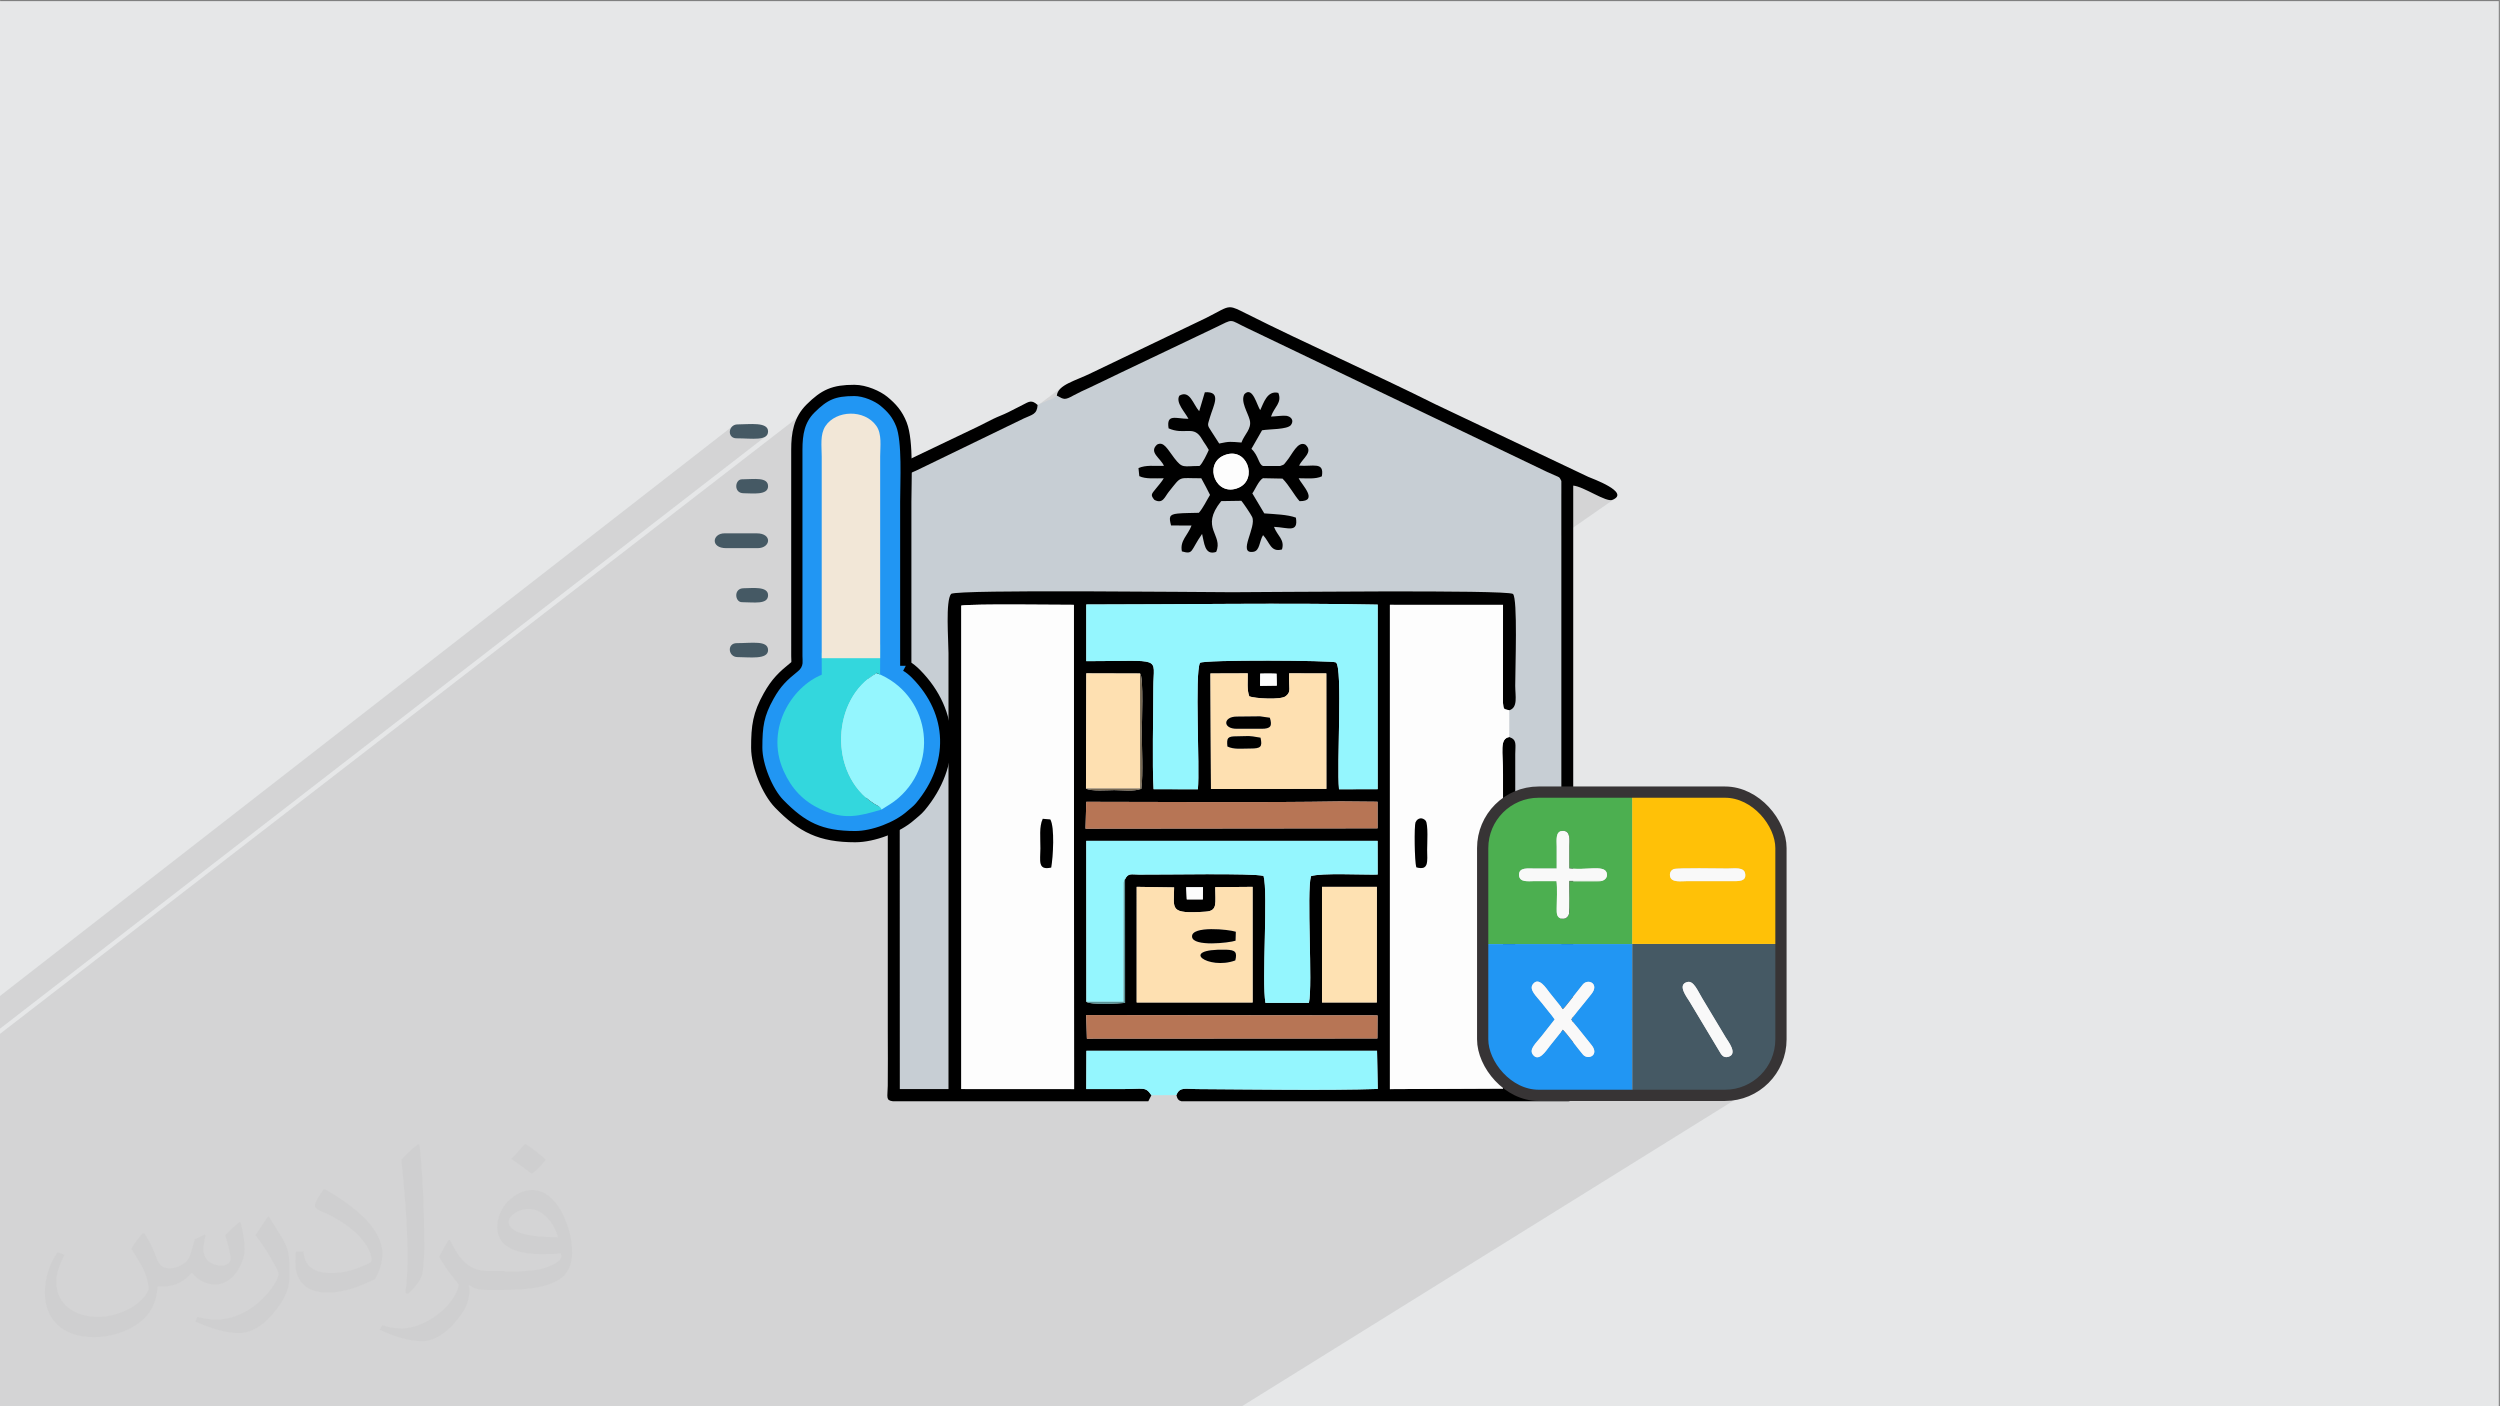 <?xml version="1.0" encoding="UTF-8"?>
<!DOCTYPE svg PUBLIC "-//W3C//DTD SVG 1.1//EN" "http://www.w3.org/Graphics/SVG/1.1/DTD/svg11.dtd">
<!-- Creator: CorelDRAW 2020 (64-Bit) -->
<svg xmlns="http://www.w3.org/2000/svg" xml:space="preserve" width="3.703in" height="2.083in" version="1.1" style="shape-rendering:geometricPrecision; text-rendering:geometricPrecision; image-rendering:optimizeQuality; fill-rule:evenodd; clip-rule:evenodd"
viewBox="0 0 3703.33 2083.33"
 xmlns:xlink="http://www.w3.org/1999/xlink"
 xmlns:xodm="http://www.corel.com/coreldraw/odm/2003">
 <rect x="0" y="0" width="3703.33" height="2083.33" fill="#808080" stroke="none"/>
 <defs>
  <style type="text/css">
   <![CDATA[
    .str0 {stroke:#373435;stroke-width:16.67;stroke-miterlimit:2.613}
    .str1 {stroke:black;stroke-width:16.67;stroke-miterlimit:2.613}
    .fil18 {fill:none}
    .fil4 {fill:black}
    .fil15 {fill:#2196F3}
    .fil19 {fill:#33D7DD}
    .fil20 {fill:#33D7DD}
    .fil13 {fill:#455964}
    .fil14 {fill:#4CAF50}
    .fil11 {fill:#599498}
    .fil10 {fill:#776953}
    .fil17 {fill:#86C888}
    .fil6 {fill:#94F6FE}
    .fil8 {fill:#B77555}
    .fil3 {fill:#C7CED4}
    .fil0 {fill:#E6E7E8}
    .fil21 {fill:#F2E7D7}
    .fil16 {fill:#F9F9F9}
    .fil5 {fill:#FDFDFD}
    .fil7 {fill:#FEE0B1}
    .fil9 {fill:#FEE1B2}
    .fil12 {fill:#FFC107}
    .fil2 {fill:#373435;fill-opacity:0.031}
    .fil1 {fill:#373435;fill-opacity:0.102}
   ]]>
  </style>
 </defs>
 <g id="Layer_x0020_1">
  <polygon class="fil0" points="-1.67,1.67 3701.66,1.67 3701.66,2084.86 -1.67,2084.86 "/>
  <path class="fil1" d="M-1.67 1525.06l0 -27.64 0 -20.75 1086.04 -844.72 -2.29 3.31 -1.01 3.79 0.34 3.8 1.76 3.31 3.25 2.34 4.81 0.89 4.23 0.05 4.23 0.12 4.19 0.15 4.11 0.15 3.99 0.12 3.85 0.05 3.65 -0.05 3.43 -0.19 3.17 -0.37 2.86 -0.57 2.52 -0.82 2.15 -1.09 -1135.29 878.13zm1182.05 -863.74l49.33 -37.96 4.25 -3.13 4.65 -2.59 4.97 -2.04 5.22 -1.49 5.39 -0.94 5.48 -0.37 5.51 0.2 5.46 0.77 5.33 1.36 5.13 1.95 4.85 2.54 4.5 3.15 4.08 3.76 3.58 4.37 1.48 2.35 1.23 2.48 1 2.61 0.8 2.7 0.61 2.8 0.45 2.87 0.3 2.93 0.18 2.98 0.08 3.01 0 3.02 -0.06 3.03 -0.09 3.02 -0.11 2.99 -0.1 2.95 -0.08 2.9 -0.03 2.83 0 46.2 0.71 -0.29 2.94 -1.07 2.76 -0.86 2.55 -0.61 2.3 -0.33 0 4.08 20.59 -15.57 2.69 -1.98 3.26 -1.83 3.67 -1.74 3.92 -1.7 4.01 -1.71 3.94 -1.78 142.29 -68.96 37.57 -28.28 -0.13 0.94 36.44 -27.43 -2.51 2.19 -2.08 2.34 -1.61 2.51 -1.1 2.71 -0.55 2.93 3.69 1.97 2.96 1.48 2.52 0.94 2.35 0.37 2.46 -0.26 2.85 -0.91 3.53 -1.63 4.48 -2.37 2.85 -1.52 2.86 -1.47 2.88 -1.43 2.89 -1.39 2.91 -1.37 2.92 -1.35 2.93 -1.34 2.94 -1.35 2.93 -1.35 2.91 -1.36 2.9 -1.37 2.89 -1.38 2.89 -1.39 2.89 -1.4 2.89 -1.41 2.88 -1.41 2.89 -1.41 2.89 -1.41 2.9 -1.42 2.91 -1.41 2.92 -1.41 2.93 -1.41 2.95 -1.41 2.97 -1.4 140.13 -66.8 5.01 -2.42 4.2 -2.07 3.51 -1.72 2.93 -1.37 2.48 -1.04 2.13 -0.7 1.91 -0.37 1.8 -0.04 1.81 0.29 1.93 0.61 2.18 0.93 2.54 1.24 3.01 1.55 3.6 1.85 4.31 2.16 5.13 2.46 442.57 212.18 1.4 0.63 1.37 0.6 1.35 0.59 1.35 0.59 1.37 0.59 1.39 0.62 1.44 0.65 1.5 0.69 2.53 1.14 1.9 0.81 1.41 0.63 1.06 0.61 0.85 0.76 0.78 1.06 0.85 1.52 1.07 2.15 0 19.25 17.66 -12.36 3.11 0.49 3.46 0.95 3.75 1.32 3.98 1.63 4.14 1.86 4.25 2.02 4.3 2.11 4.29 2.12 4.22 2.06 4.09 1.93 3.9 1.72 3.65 1.44 3.33 1.09 2.96 0.66 2.54 0.16 2.05 -0.41 4.21 -2.2 -79.88 55.54 0 379.59 242.46 0 8.45 0.43 8.21 1.26 7.93 2.05 7.61 2.8 7.24 3.5 6.84 4.17 6.39 4.78 5.9 5.36 5.36 5.9 4.78 6.39 4.17 6.84 3.5 7.24 2.8 7.61 2.05 7.93 1.26 8.21 0.43 8.45 0 142.04 3.07 0 -3.07 1.95 0 139.37 -0.43 8.45 -1.26 8.21 -2.05 7.93 -2.8 7.61 -3.5 7.24 -4.17 6.84 -4.78 6.39 -5.36 5.9 -5.9 5.36 -6.39 4.78 -11.35 7.06 1.5 -0.62 4.63 -2.26 4.46 -2.53 -763.64 474.74 -1.78 0 -3.1 0 -17.07 0 -27.47 0 -1.65 0 -1.65 0 -1.66 0 -1.65 0 -1.65 0 -1.65 0 -1.65 0 -1.65 0 -1.65 0 -1.65 0 -1.65 0 -1.65 0 -1.65 0 -1.65 0 -1.65 0 -1.65 0 -1.65 0 -1.65 0 -1.65 0 -1.65 0 -1.65 0 -1.65 0 -1.65 0 -1.65 0 -1.65 0 -1.65 0 -1.65 0 -1.65 0 -1.65 0 -1.65 0 -1.65 0 -1.65 0 -1.65 0 -0.94 0 -0.71 0 -1.65 0 -1.65 0 -1.65 0 -1.65 0 -1.65 0 -1.65 0 -1.65 0 -1.65 0 -1.65 0 -1.66 0 -1.65 0 -1.65 0 -1.65 0 -1.65 0 -1.65 0 -1.65 0 -1.65 0 -1.65 0 -1.65 0 -1.65 0 -1.65 0 -1.65 0 -1.65 0 -1.65 0 -1.65 0 -1.65 0 -1.65 0 -1.65 0 -0.47 0 -1.19 0 -1.65 0 -1.65 0 -1.65 0 -1.65 0 -1.65 0 -1.65 0 -1.65 0 -1.65 0 -1.65 0 -1.65 0 -1.65 0 -1.65 0 -1.65 0 -1.65 0 -1.65 0 -1.65 0 -1.65 0 -1.65 0 -1.65 0 -1.65 0 -1.65 0 -1.65 0 -1.65 0 -1.65 0 -1.65 0 -1.65 0 -1.65 0 -1.65 0 -1.65 0 -1.65 0 -1.65 0 -1.65 0 -1.65 0 -1.65 0 -1.65 0 -1.66 0 -1.65 0 -1.65 0 -1.65 0 -1.65 0 -1.65 0 -1.65 0 -1.65 0 -1.65 0 -1.18 0 -0.47 0 -1.65 0 -0.62 0 -1.04 0 -1.65 0 -1.65 0 -1.65 0 -1.65 0 -1.65 0 -1.65 0 -1.65 0 -1.65 0 -1.65 0 -1.65 0 -1.65 0 -1.65 0 -1.65 0 -1.65 0 -1.65 0 -1.65 0 -1.65 0 -1.65 0 -6.3 0 -3 0 -6.44 0 -6.41 0 -14.21 0 -15.69 0 -10.36 0 -2.46 0 -1.22 0 -4.74 0 -18.22 0 -18.43 0 -8.83 0 -0.9 0 -1.49 0 -3.11 0 -12.11 0 -10.43 0 -5.09 0 -12.99 0 -4.9 0 -3.94 0 -6.83 0 -7.63 0 -7.9 0 -0.97 0 -8.59 0 -1.05 0 -2.31 0 -10.25 0 -2.84 0 -1.63 0 -0.58 0 -10.39 0 -2.84 0 -11.16 0 -4.46 0 -12.88 0 -5.33 0 -2.52 0 -1.09 0 -1.42 0 -0.03 0 -2.48 0 -2.13 0 -0.38 0 -2.51 0 -2.51 0 -2.52 0 -2.5 0 -2.51 0 -2.5 0 -2.51 0 -2.51 0 -2.5 0 -2.51 0 -2.5 0 -2.5 0 -2.5 0 -0.91 0 -1.59 0 -2.5 0 -2.5 0 -2.49 0 -0.91 0 -0.17 0 -1.41 0 -2.49 0 -2.5 0 -2.5 0 -2.49 0 -2.49 0 -2.49 0 -2.49 0 -2.48 0 -2.49 0 -0.02 0 -2.46 0 -2.48 0 -2.49 0 -2.48 0 -2.48 0 -2.48 0 -2.48 0 -2.48 0 -0.21 0 -2.27 0 -2.48 0 -0.61 0 -0.38 0 -1.49 0 -2.47 0 -2.48 0 -2.48 0 -2.46 0 -2.47 0 -2.47 0 -2.47 0 -2.46 0 -0.35 0 -1.33 0 -0.78 0 -2.46 0 -2.47 0 -2.46 0 -2.47 0 -0.31 0 -2.16 0 -2.46 0 -2.46 0 -2.46 0 -2.46 0 -2.45 0 -0.34 0 -2.12 0 -2.45 0 -2.46 0 -2.46 0 -2.45 0 -2.44 0 -1.81 0 -0.64 0 -1.04 0 -1.41 0 -2.44 0 -2.45 0 -2.44 0 -1.56 0 -0.89 0 -2.44 0 -2.45 0 -2.44 0 -2.44 0 -2.44 0 -2.44 0 -0.05 0 -2.39 0 -2.43 0 -2.44 0 -2.43 0 -2.44 0 -2.43 0 -2 0 -0.44 0 -2.43 0 -0.74 0 -1.69 0 -2.43 0 -2.43 0 -2.43 0 -2.42 0 -2.43 0 -2.42 0 -2.43 0 -2.43 0 -2.42 0 -1.61 0 -0.81 0 -0.65 0 -0.84 0 -0.93 0 -2.43 0 -1.64 0 -0.77 0 -2.42 0 -2.42 0 -1.82 0 -0.6 0 -0.69 0 -1.72 0 -2.41 0 -2.41 0 -0 0 -0.66 0 -1.76 0 -2.41 0 -0.56 0 -1.85 0 -2.16 0 -0.26 0 -2.4 0 -2.41 0 -2.41 0 -0.45 0 -1.95 0 -0.22 0 -2.18 0 -2.41 0 -2.21 0 -0.19 0 -2.41 0 -2.24 0 -0.17 0 -2.4 0 -1 0 -1.27 0 -0.13 0 -2.39 0 -2.3 0 -0.1 0 -2.39 0 -2.33 0 -0.06 0 -2.39 0 -2.37 0 -0.02 0 -4.81 0 -4.83 0 -4.83 0 -4.5 0 -0.33 0 -4.83 0 -4.83 0 -3.04 0 -1.79 0 -3.63 0 -1.08 0 -0.11 0 -4.83 0 -4.83 0 -4.83 0 -4.83 0 -4.83 0 -4.83 0 -4.83 0 -4.83 0 -2.46 0 -2.36 0 -4.83 0 -1.56 0 -1.57 0 -1.69 0 -4.79 0 -0.04 0 -2.71 0 -0.17 0 -1.95 0 -2.61 0 -1.49 0 -0.73 0 -3.98 0 -0.84 0 -4.83 0 -4.83 0 -4.82 0 -2.14 0 -2.69 0 -4.83 0 -4.83 0 -4.83 0 -2.76 0 -2.06 0 -4.83 0 -4.82 0 -0.61 0 -4.22 0 -3.62 0 -1.21 0 -2.04 0 -2.78 0 -4.42 0 -0.41 0 -2.24 0 -1.25 0 -1.34 0 -0.33 0 -3.54 0 -0.96 0 -3.92 0 -0.91 0 -2.03 0 -2.8 0 -4.83 0 -2.15 0 -2.68 0 -0.52 0 -4.31 0 -0.11 0 -1.97 0 -2.28 0 -0.47 0 -2.76 0 -2.07 0 -2.19 0 -1.79 0 -0.84 0 -4.83 0 -4.83 0 -4.83 0 -0.07 0 -4.76 0 -4.83 0 -3.55 0 -1.28 0 -4.2 0 -0.63 0 -4.82 0 -2.67 0 -2.17 0 -1.77 0 -0.31 0 -2.74 0 -0.05 0 -0.99 0 -2.77 0 -1.02 0 -1.03 0 -0.36 0 -3.44 0 -1.34 0 -10.7 0 -1.73 0 -15.99 0 -1.18 0 -6.26 0 -0.37 0 -11.8 0 -2.15 0 -2.19 0 -10.99 0 -11.77 0 -4.48 0 -7.32 0 -4.08 0 -51.74 0 -20.99 0 -4.7 0 -4.59 0 -0.23 0 -0.13 0 -3.45 0 -19.87 0 -1.65 0 -7.64 0 -26.92 0 -15.83 0 -1.11 0 -1.38 0 -0.89 0 -5.46 0 -7.53 0 -8.28 0 -7.18 0 -9.96 0 -1.63 0 -3.65 0 -3.35 0 -0.65 0 -0.29 0 -6.08 0 -0.65 0 -3.45 0 -3.13 0 -12.57 0 -1.85 0 -0.26 0 -8.25 0 -5.32 0 -1.25 0 -1.64 0 -2.37 0 -1.58 0 -2.85 0 -6.33 0 -3.02 0 -3.61 0 -6.54 0 -1.22 0 -2.63 0 -3.48 0 -7.59 0 -0.64 0 -2.78 0 -11.02 0 -0.31 0 -2.07 0 -32.44 0 -16.05 0 -33.22 0 -58.71 0 -28.35 0 -11.07 0 -1.59 0 -23.87 0 -5.6 0 -1.61 0 -1.41 0 -1.65 0 -4.81 0 -8.7 0 -0.62 0 -1.08 0 -0.46 0 -0.71 0 -6.71 0 -6.19 0 -6.26 0 -0.39 0 -0.12 0 -8.73 0 -1.05 0 -6.82 0 -9.32 0 -8.83 0 -8.32 0 -11.52 0 -0.01 0 -0.02 0 0 -1.25 0 -2.4 0 -5.31 0 -0.68 0 -7 0 -1.52 0 -0.17 0 -0.05 0 -0.06 0 -2.39 0 -1.15 0 -2.16 0 -2.89 0 -0.83 0 -0.24 0 -3.95 0 -1.61 0 -0.19 0 -9.47 0 -2.8 0 -6.28 0 -0.02 0 -3.5 0 -4.04 0 -0.14 0 -6.25 0 -9.19 0 -0.41 0 -4.16 0 -3.5 0 -0.07 0 -0.35 0 -0.37 0 -4.04 0 -0.06 0 -0.7 0 -2.63 0 -1.09 0 -1.27 0 -8.98 0 -1.41 0 -0.14 0 -0.11 0 -2.62 0 -3.28 0 -1.72 0 -5.99 0 -2.22 0 -4.84 0 -0.11 0 -0.75 0 -0.13 0 -0.23 0 -2.84 0 -1.76 0 -0.33 0 -0.47 0 -0.33 0 -4.1 0 -2.03 0 -3.98 0 -1.19 0 -1.78 0 -2.21 0 -0.22 0 -1.9 0 -10.5 0 -2.93 0 -0.38 0 -0.19 0 -0.04 0 -1.2 0 -5.14 0 -0 0 -0.97 0 -1.49 0 -1.86 0 -0.18 0 -4.24 0 -1.8 0 -0.71 0 -0.64 0 -4.37 0 -15.44 0 -5.63 0 -1.21 0 -3.99 0 -8.27 0 -1.55 0 -2.5 0 -7.79 0 -21.92 0 -11.15 0 -21.76 0 -3.56 0 -7.39 0 -5.41 0 -9.44 0 -5.6 0 -0.64 0 -0.32 0 -2.65 0 -3.3 0 -0.74 0 -12.49 0 -21.54 0 -0.15 0 -2.73 0 -2.05 0 -3.65 0 -11.41 0 -2.55 0 -20.69 0 -1.34 0 -7.64 0 -1.95 0 -0.61 0 -2.17 0 -32.26 0 -6.02 0 -4.17 0 -15.92 0 -10.11 0 -13.14 0 -6.75 0 -3.64 0 -4.34 0 -14.31 0 -22.35 0 -1.44 1216.87 -940.4 -3.51 2.75 -3.57 3.05 -3.67 3.36 -3.8 3.68 -3.04 3.21 -2.72 3.3 -2.44 3.39 -2.16 3.47 -1.9 3.56 -1.65 3.64 -1.43 3.72 -1.21 3.79 -1.01 3.87 -0.83 3.94 -0.65 4.02 -0.5 4.09 -0.36 4.16 -0.24 4.22 -0.12 3.8z"/>
  <path class="fil2" d="M214.35 1827.91c7,11 12,21 16,32 3,7 5,19 21,19 5,0 11,-1 17,-5 7,-3 12,-9 14,-17l6 -21 15 -7 1 1c-2,8 -3,16 -3,21 0,18 15,24 27,24 7,0 13,-4 13,-10 0,-8 -4,-23 -8,-35 7,-7 14,-14 22,-20l1 1c4,15 6,30 6,40 0,10 -4,20 -8,27 -7,14 -20,25 -36,25 -12,0 -25,-6 -34,-17l-1 0c-9,11 -22,20 -43,20l-7 0c-1,14 -4,24 -9,33 -13,25 -50,42 -85.01,42 -49,0 -73.01,-28 -73.01,-66 0,-23 8,-45 19,-60l10 4c-7,14 -12,27 -12,40 0,35 29,52 62,52 31,0 68.01,-19 75.01,-42 -3,-25 -12,-36 -26,-59 4,-7 10,-15 17,-23l1 0 0 0 0 0 0 0 2 1 0 0 0.02 -0.01 -0.01 0.01 0 0 0 0 0 0 0 0 0 0 0 0 0 0 0 0zm564.05 -133.01c10,6 20,14 30,23 -6,8 -12,15 -21,21 -10,-8 -20,-15 -30,-22 7,-8 14,-15 20,-22l0 0 0 0 0 0 1 0 0 0 0 0zm5 96.01c-17,0 -30,11 -30,19 0,17 33,23 73.01,23 -5,-20 -22,-42 -43,-42l-0.01 0zm-37 93.01c22,0 41,-1 55,-4 16,-4 30,-12 30,-18 0,-2 0,-3 -1,-5 -9,1 -19,1 -29,1 -29,0 -52,-7 -61,-23 -2,-5 -4,-10 -4,-16 0,-16 7,-32 19,-42 10,-9 21,-14 33,-14 20,0 37,16 48,42 6,14 11,30 11,51 0,14 -4,25 -12,34 -16,15 -45,21 -90.01,21l-20 0 0 0 -5 0c-11,0 -19,-2 -25,-7l-1 0c0,3 1,5 1,7 0,10 -3,23 -10,33 -20,30 -42,43 -60,43 -19,0 -42,-7 -63,-17l4 -7c7,3 16,5 29,5 34,0 78.01,-33 84.01,-64 -1,-3 -4,-6 -7,-10 -10,-12 -16,-22 -22,-32 5,-10 10,-18 14,-25l2 0c14,29 28,46 57,46l5 0 0 0 21 0 0 0 0 0 0 0 -3 1 0 0 0 0zm-146.01 31c2,-14 3,-29 3,-43l0 -21c0,-39 -5,-96.01 -9,-133.01 7,-8 17,-17 25,-23l2 1c5,47 7,101.01 7,151.01 0,13 -1,26 -2,35 -1,12 -8,21 -22,35l-3 -1 0 0 0 0 0 0 -1 -1 0 0 0 0zm-151.02 -62.01c1,18 10,33 41,33 20,0 36,-5 55,-14 3,-1 5,-3 5,-5 0,-12 -9,-27 -24,-41 -14,-13 -34,-25 -52,-32 -6,-3 -8,-5 -8,-8 0,-5 7,-16 13,-24l2 0c20,11 43,27 60,44 15,16 25,33 25,51 0,13 -4,26 -11,38 -22,11 -46,20 -70.01,20 -29,0 -48,-14 -48,-45 0,-3 0,-9 1,-16l10 0 0 0 0 0 0 0 1 -1 0 0 0 0 0.01 0zm-52 -52l18 29c7,11 13,22 13,41l0 24c0,19 -12,39 -32,60 -15,14 -29,20 -42,20 -19,0 -40,-6 -65,-17l3 -7c8,2 17,4 28,4 36,0 72.01,-26 89.01,-58 2,-4 3,-7 3,-9 0,-4 -2,-8 -4,-11 -9,-17 -19,-33 -30,-47 6,-9 12,-18 18,-27l1 0 0 -2 0 0 0 0 -0.01 0z"/>
  <g id="_2226535069952">
   <g>
    <path class="fil3" d="M1882.79 617.11c5.85,-0.11 18.16,-1.87 22.73,-1.13 7.3,1.18 11.61,6.98 6.84,13.56 -5.08,7 -32.85,5.99 -42.88,7.91l-15.74 27.54c10.71,9.89 10.62,23.45 17.27,25.32l25.27 0c7.46,-2.74 4.37,-1.02 9.65,-7.26 8.15,-9.64 16.37,-30.37 27.8,-24.37 12.31,10.89 -4.15,20.14 -9.39,31.09 20.26,1.85 37.79,-6.61 33.73,15.9 -9.38,4.38 -22.09,2.84 -34.38,2.84 4.47,9.49 30.24,34.19 1.39,33.94 -7.79,-8.59 -15.31,-23.45 -25.3,-33.43l-28.77 -0.58c-6.11,2.61 -12.52,18.19 -15.9,22.45l17.68 29.64c15.17,1.2 34.47,1.66 46.85,6.3 3.92,23.33 -11.81,14.53 -32.44,13.66 5.03,13.61 16.28,18.69 11.81,33.51 -16.76,4.45 -17.67,-10.01 -28.01,-21.28 -5.69,9.11 -4.6,23.21 -14.39,24.74 -24.32,3.79 5.33,-36.8 -1.86,-51.74 -2.02,-4.19 -12.22,-19.38 -15.91,-23.83l-29.87 0.47c-32.19,40.13 3.72,49.7 -7.43,75.24 -17.44,5.96 -17.68,-14.31 -20.89,-26.62 -17.59,25.2 -12.56,30.83 -29.9,25.87 -3.36,-15.8 8.95,-23.98 14.24,-38.26l-30.31 -0.16c-3.13,-12.35 -3.06,-16.3 9.82,-17.64 9.23,-0.96 21.69,-0.69 31.37,-1.13 6.49,-7.4 11.28,-17.95 16.54,-26.47 -0.96,-2.53 -10.52,-20.34 -12.94,-24.67 -35.14,0.22 -28.1,-4.97 -48.33,20.33 -5.91,7.4 -8.67,18.32 -21.17,11.65 -6.43,-7.68 -3.85,-8.87 2.22,-16.6 3.5,-4.46 8.78,-10.17 11.66,-15.35 -12.13,-0.04 -27.15,1.42 -36.19,-3.17l-1.25 -11.94c11.06,-4.89 23.26,-2.93 37.72,-3.28 -4.81,-11.56 -22.96,-19.97 -10.18,-31.55 10.05,-5.29 15.48,6.98 25.54,19.99 12.44,16.09 12.98,11.72 37.32,11.72 4.28,-3.19 11.87,-19.3 13.77,-23.75 -2.83,-5.28 -4.32,-7.02 -7.99,-12.62 -1.58,-2.41 -2.13,-3.85 -4.43,-7.06 -11.56,-16.07 -24.49,-2.3 -47.13,-12.3 -3.48,-22.2 10.65,-14.23 29.43,-14.13 -4.94,-9.74 -19.48,-24.14 -13.46,-34.3 15.58,-9.05 20.34,12.91 29.37,22.99l8.37 -28.03c25.67,-1.7 12.61,19.76 7.67,36.78 -3.76,12.93 -4.55,10.97 2.26,21.56 4.02,6.26 7.93,12.24 11.33,17.59 15.57,-3.37 16.81,-2.67 32.97,-1.46 4.29,-12.12 15.65,-20.3 12.3,-33.35 -2.9,-11.33 -14.13,-27.58 -7.84,-38.47 12.39,-12.36 18.68,18 23.44,23.69 4.9,-10.28 10.26,-29.46 26.73,-25.44 6,14.62 -6.1,20.8 -10.83,35.09zm-317.33 -30.97c-2.39,2.09 -0.55,1.17 -5.37,3.83 -3.81,2.1 -4.34,1.94 -8.04,3.42 -5.17,2.06 -9.58,4.19 -15.06,6.54 -0.87,14.23 -8.22,14.27 -20.44,19.98l-159.42 77.26c-10.29,4.88 -22.98,8.48 -24.56,15.34l0.27 900.91 72.1 0 0 -645.89c0,-19.04 -4.67,-77.69 3.91,-87.78 11.72,-6.83 369.26,-2.42 416.21,-2.42 46.09,0 405.52,-4 416.09,2.52 7.26,6.28 3.36,110.8 3.38,135.93 0.02,15.2 4.4,32.48 -8.85,36.46l0 39.65c11.7,3.95 9.01,11.2 8.89,24.91l-0.02 496.63 68.28 0 0 -900.91c-3.25,-6.69 -2.72,-5.05 -10.44,-8.67 -4.08,-1.92 -7.39,-3.23 -11.17,-4.95l-442.57 -212.18c-29.78,-13.9 -19.42,-15.19 -48.48,-1.35l-140.13 66.8c-15.89,7.44 -30.91,15.2 -46.54,22.35 -7.87,3.6 -15.62,7.08 -23.2,11.22 -13.47,7.36 -13.79,6.27 -24.85,0.41z"/>
    <path class="fil4" d="M1423.97 897.1c19.89,-2.7 137.44,-1.11 166.76,-1.07l0.34 717.39 -167.11 -0.09 0 -716.24zm396.98 -441.9l1.84 0c5.37,0.31 11.32,3.33 22.96,9.19 90.1,45.32 190.38,89.44 281.05,134.78l225.91 107.22c4.52,2.11 63.49,22.98 35.81,34.17 -9.52,3.85 -42.43,-19.85 -58.02,-21.15 0,251.95 0,503.9 0,755.85l0.26 142.7c-0.07,10.37 1.22,12.38 -7.24,13.52l-544.41 0 -28.97 0c-4.18,-0.98 -6.33,-3.46 -7.5,-9.19 4.74,-12.52 13.77,-8.98 29.57,-8.89 80.47,0.48 195.04,2.24 268.73,-0.19l-1.08 -56.48 -430.55 -0.01 -0.22 56.69c17.61,0 35.23,0 52.85,0 33,0 34.65,-4.11 43.65,9.13l-4.59 8.93 -5.1 0 -5.1 0 -5.09 0 -5.1 0 -5.1 0 -5.09 0 -5.1 0 -5.1 0 -5.1 0 -5.09 0 -5.1 0 -5.1 0 -5.1 0 -5.1 0 -5.09 0 -5.1 0 -5.09 0 -5.1 0 -5.1 0 -5.1 0 -5.1 0 -5.09 0 -5.1 0 -5.1 0 -5.1 0 -5.09 0 -5.1 0 -5.1 0 -5.1 0 -5.1 0 -5.09 0 -5.1 0 -5.09 0 -5.1 0 -5.1 0 -5.1 0 -5.1 0 -5.09 0 -5.1 0 -5.1 0 -5.09 0 -5.1 0 -5.1 0 -5.09 0 -5.1 0 -5.1 0 -5.1 0 -5.1 0 -5.09 0 -5.1 0 -5.1 0 -5.09 0 -5.1 0 -5.1 0 -5.1 0 -5.09 0 -5.1 0 -5.1 0 -5.1 0 -5.09 0 -5.1 0 -5.1 0 -5.1 0 -5.1 0 -52.13 0c-11.12,-1.32 -7.87,-6.36 -7.65,-22.93 0.37,-26.73 0.04,-53.7 0.04,-80.45l0 -808.69c-11.56,0.96 -35.22,15.35 -46.92,19.96 -13.37,5.26 -18.74,-3.19 -17.01,-10.11 1.89,-7.61 35.6,-20.13 43.3,-23.59l153.89 -73.56c7.65,-3.83 15.26,-7.74 22.94,-11.52 7.4,-3.65 14.22,-5.87 22.27,-9.89 7.88,-3.94 14.07,-7.11 21.34,-10.87 9.69,-5 13.18,-7.92 22.16,0.11 -0.87,14.23 -8.22,14.27 -20.44,19.98l-159.42 77.26c-10.29,4.88 -22.98,8.48 -24.56,15.34l0.27 900.91 72.1 0 0 -645.89c0,-19.04 -4.67,-77.69 3.91,-87.78 11.72,-6.83 369.26,-2.42 416.21,-2.42 46.09,0 405.52,-4 416.09,2.52 7.26,6.28 3.36,110.8 3.38,135.93 0.02,15.2 4.4,32.48 -8.85,36.46 -8.59,-1.83 -8.21,-1.04 -9.28,-10.88l0.05 -145.26 -167.54 -0.06 -0 717.42 167.54 -0.79 0 -465.94c0,-33.76 -5.4,-52.14 9.23,-54.85 11.7,3.95 9.01,11.2 8.89,24.91l-0.02 496.63 68.28 0 0 -900.91c-3.25,-6.69 -2.72,-5.05 -10.44,-8.67 -4.08,-1.92 -7.39,-3.23 -11.17,-4.95l-442.57 -212.18c-29.78,-13.9 -19.42,-15.19 -48.48,-1.35l-140.13 66.8c-15.89,7.44 -30.91,15.2 -46.54,22.35 -7.87,3.6 -15.62,7.08 -23.2,11.22 -13.47,7.36 -13.79,6.27 -24.85,0.41 1.35,-16.24 28.24,-22.13 51.31,-33.68l169.24 -81.17c20.39,-10.2 27.68,-15.66 34.93,-16.08zm-211.98 1048.54l431.67 0.47 -0.24 34.23 -430.39 0.24 -1.05 -34.94zm349.35 -189.92l81.28 0 -0.07 171.28 -81.2 0 -0 -171.28zm-274.52 -0.01l55.44 0.83c-0.11,32.17 -8.07,39.65 46.87,35.93 17.94,-1.22 14.05,-12.43 14.05,-36.28l55.35 -0.47 0.04 171.3 -171.77 0 0.02 -171.3zm73.35 0.48l24.93 0 -0.28 18.09 -23.77 -0.01 -0.87 -18.08zm-90.61 -11.73l0.05 183.18c-7.63,0.97 -51.22,3.33 -57.35,-1.64l-0.12 -238.44 431.61 0 0.09 49.94c-22.19,0.57 -83.8,-2.74 -98.83,2.39 -6.73,23.9 2.84,160.33 -3.03,187.69l-64.4 -0.03c-5.67,-31.65 4.16,-163.5 -2.81,-187.99 -15.5,-4.42 -148.18,-1.69 -184.61,-2.01 -11.53,-0.1 -15.88,-2.56 -20.59,6.91zm-57.43 -114.74c120.7,0 260.12,1.38 376.78,-0.6l54.76 0.5 -0 39.41 -432.68 0.47 1.14 -39.78zm183.95 -190.12l55.26 -0.19c0.32,11.32 -1.49,24.16 2.31,34.11 8.18,3.18 46.92,5.51 53.87,-0.22 8.69,-6.65 4.39,-10.57 5.12,-33.87l55.11 0.07 0.08 171.04 -170.95 0.23 -0.8 -171.17zm-104.33 0.06c5.7,3.68 2.63,77.35 2.63,84.63 0,24.8 2.25,63.01 -0.65,86.19 -11.62,4.36 -27.52,1.96 -40.24,1.96 -8.92,0 -34.41,2.11 -41.78,-2.38l0.44 -170.63 79.61 0.22zm178.05 0.19l8.83 -0.16 6.89 0.03 8.49 0.21 0.45 17.68 -24.87 0.38 0.21 -18.14zm-257.68 -102.42c136,0 299.09,-2.59 431.76,0.19l-0.02 273.38 -57.32 0.16c-3.63,-36.99 5.69,-180.23 -4.52,-187.93 -4.08,-3.08 -196.59,-4.27 -201.48,0.67 -7.88,16.93 0.03,154.15 -3.05,187.24l-65.64 -0.09c-2.23,-36.31 -0.37,-108.59 -0.34,-151.09 0.03,-46.61 16,-38.59 -99.39,-38.59l0 -83.95z"/>
    <path class="fil5" d="M2098.12 1284.86c-2.86,-8.81 -3.2,-61.85 -1.28,-66.45 3.05,-7.3 10.54,-7.68 14.91,-2.7 4.2,4.79 2.24,34.88 2.31,43.61 0.13,16.32 2.94,30.94 -15.94,25.54zm137.57 -192.99l0 -39.65c-8.59,-1.83 -8.21,-1.04 -9.28,-10.88l0.05 -145.26 -167.54 -0.06 -0 717.42 167.54 -0.79 0 -465.94c0,-33.76 -5.4,-52.14 9.23,-54.85z"/>
    <path class="fil5" d="M1557.15 1285.22c-20.4,4.65 -16.01,-10.47 -15.93,-28.2 0.07,-15.62 -2.06,-32.67 3.45,-44.02l11.16 0.97c6.73,11.65 4.09,55.83 1.32,71.24zm-133.18 328.12l167.11 0.09 -0.34 -717.39c-29.32,-0.04 -146.87,-1.63 -166.76,1.07l0 716.24z"/>
    <path class="fil6" d="M1609.1 979.48c115.39,0 99.42,-8.02 99.39,38.59 -0.03,42.51 -1.89,114.78 0.34,151.09l65.64 0.09c3.07,-33.1 -4.83,-170.31 3.05,-187.24 4.89,-4.93 197.39,-3.74 201.48,-0.67 10.21,7.69 0.89,150.93 4.52,187.93l57.32 -0.16 0.02 -273.38c-132.67,-2.78 -295.76,-0.19 -431.76,-0.19l0 83.95z"/>
    <path class="fil6" d="M1609.23 1484.09l55.21 0 0.18 -176.47c1.18,-6.8 0.9,-3.11 1.91,-5.07 4.71,-9.46 9.06,-7.01 20.59,-6.91 36.44,0.32 169.11,-2.41 184.61,2.01 6.97,24.49 -2.86,156.34 2.81,187.99l64.4 0.03c5.87,-27.35 -3.7,-163.79 3.03,-187.69 15.03,-5.14 76.64,-1.82 98.83,-2.39l-0.09 -49.94 -431.61 -0 0.12 238.44z"/>
    <path class="fil7" d="M1818.21 1105.87c-1.37,-13.08 0.55,-15.05 13.71,-15.05 21.67,-0.23 14.29,-1.53 35.32,2.02 3.07,13.76 0.25,16.04 -14.61,16.04 -14.28,0 -24.71,1.68 -34.43,-3zm13.75 -26.25c-21.26,0 -20,-18.05 0,-18.05l34.5 -0.37 14.62 2.09c3.75,12.28 1.39,16.33 -12.22,16.33l-36.9 0zm-38.11 89.25l170.95 -0.23 -0.08 -171.04 -55.11 -0.07c-0.74,23.3 3.57,27.22 -5.12,33.87 -6.95,5.74 -45.69,3.4 -53.87,0.22 -3.8,-9.95 -1.98,-22.79 -2.31,-34.11l-55.26 0.19 0.8 171.17z"/>
    <path class="fil7" d="M1829.87 1422.79c-39.62,14.75 -85.88,-17.62 -13.84,-15.85 13.99,0.34 16.91,3.48 13.84,15.85zm-64.05 -35.07c-1.42,-16.73 55.24,-10.78 64.83,-7.36l-0.41 13.18c-8.81,3.15 -63.12,9.48 -64.42,-5.82zm-82.04 97.39l171.77 0 -0.04 -171.3 -55.35 0.47c0,23.86 3.89,35.07 -14.05,36.28 -54.94,3.72 -46.98,-3.75 -46.87,-35.93l-55.44 -0.83 -0.02 171.3z"/>
    <path class="fil6" d="M1705.6 1622.54l37.05 -0.26c4.74,-12.52 13.77,-8.98 29.57,-8.89 80.47,0.48 195.04,2.24 268.73,-0.19l-1.08 -56.48 -430.55 -0.01 -0.22 56.69c17.61,0 35.23,0 52.85,0 33,0 34.65,-4.11 43.65,9.13z"/>
    <path class="fil4" d="M1812.91 674.72c34.09,-14.62 51.15,34.97 21.99,47.75 -33.8,14.81 -52.64,-34.61 -21.99,-47.75zm69.88 -57.61c4.73,-14.29 16.82,-20.47 10.83,-35.09 -16.47,-4.02 -21.83,15.16 -26.73,25.44 -4.76,-5.69 -11.05,-36.06 -23.44,-23.69 -6.29,10.89 4.94,27.15 7.84,38.47 3.34,13.05 -8.01,21.23 -12.3,33.35 -16.16,-1.21 -17.4,-1.91 -32.97,1.46 -3.4,-5.36 -7.3,-11.34 -11.33,-17.59 -6.81,-10.59 -6.02,-8.62 -2.26,-21.56 4.94,-17.02 18,-38.48 -7.67,-36.78l-8.37 28.03c-9.03,-10.09 -13.79,-32.04 -29.37,-22.99 -6.02,10.16 8.52,24.56 13.46,34.3 -18.79,-0.1 -32.92,-8.07 -29.43,14.13 22.64,10.01 35.58,-3.77 47.13,12.3 2.3,3.2 2.85,4.64 4.43,7.06 3.67,5.6 5.16,7.34 7.99,12.62 -1.9,4.45 -9.48,20.57 -13.77,23.75 -24.34,0 -24.89,4.37 -37.32,-11.72 -10.06,-13.01 -15.49,-25.28 -25.54,-19.99 -12.78,11.58 5.37,19.98 10.18,31.55 -14.46,0.36 -26.67,-1.61 -37.72,3.28l1.25 11.94c9.04,4.58 24.06,3.12 36.19,3.17 -2.87,5.18 -8.16,10.89 -11.66,15.35 -6.07,7.73 -8.65,8.93 -2.22,16.6 12.5,6.67 15.26,-4.25 21.17,-11.65 20.23,-25.3 13.19,-20.1 48.33,-20.33 2.42,4.33 11.98,22.15 12.94,24.67 -5.26,8.52 -10.04,19.07 -16.54,26.47 -9.68,0.43 -22.14,0.16 -31.37,1.13 -12.88,1.35 -12.96,5.29 -9.82,17.64l30.31 0.16c-5.3,14.28 -17.6,22.46 -14.24,38.26 17.35,4.96 12.31,-0.68 29.9,-25.87 3.21,12.31 3.44,32.58 20.89,26.62 11.15,-25.54 -24.76,-35.11 7.43,-75.24l29.87 -0.47c3.69,4.46 13.9,19.65 15.91,23.83 7.19,14.94 -22.46,55.53 1.86,51.74 9.79,-1.52 8.7,-15.63 14.39,-24.74 10.34,11.26 11.25,25.73 28.01,21.28 4.47,-14.82 -6.78,-19.9 -11.81,-33.51 20.62,0.87 36.35,9.67 32.44,-13.66 -12.39,-4.64 -31.68,-5.09 -46.85,-6.3l-17.68 -29.64c3.38,-4.26 9.79,-19.83 15.9,-22.45l28.77 0.58c9.98,9.98 17.5,24.84 25.3,33.43 28.84,0.25 3.08,-24.45 -1.39,-33.94 12.29,0 25,1.54 34.38,-2.84 4.06,-22.51 -13.46,-14.05 -33.73,-15.9 5.24,-10.96 21.7,-20.2 9.39,-31.09 -11.43,-5.99 -19.65,14.74 -27.8,24.37 -5.28,6.24 -2.19,4.52 -9.65,7.26l-25.27 0c-6.65,-1.87 -6.56,-15.43 -17.27,-25.32l15.74 -27.54c10.04,-1.93 37.8,-0.91 42.88,-7.91 4.77,-6.58 0.46,-12.39 -6.84,-13.56 -4.57,-0.74 -16.88,1.02 -22.73,1.13z"/>
    <path class="fil8" d="M1607.96 1227.59l432.68 -0.47 0 -39.41 -54.76 -0.5c-116.65,1.98 -256.08,0.6 -376.78,0.6l-1.14 39.78z"/>
    <polygon class="fil8" points="1610.02,1538.67 2040.41,1538.44 2040.64,1504.21 1608.97,1503.74 "/>
    <polygon class="fil9" points="1958.32,1485.1 2039.52,1485.1 2039.59,1313.82 1958.31,1313.82 "/>
    <polygon class="fil7" points="1608.68,1168.16 1688.94,1168.16 1688.73,997.76 1609.12,997.53 "/>
    <path class="fil5" d="M1812.91 674.72c-30.65,13.15 -11.81,62.57 21.99,47.75 29.16,-12.78 12.1,-62.37 -21.99,-47.75z"/>
    <path class="fil4" d="M1557.15 1285.22c2.77,-15.41 5.41,-59.59 -1.32,-71.24l-11.16 -0.97c-5.51,11.35 -3.37,28.4 -3.45,44.02 -0.08,17.72 -4.47,32.85 15.93,28.2z"/>
    <path class="fil4" d="M2098.12 1284.86c18.88,5.4 16.07,-9.22 15.94,-25.54 -0.07,-8.73 1.89,-38.82 -2.31,-43.61 -4.37,-4.98 -11.86,-4.6 -14.91,2.7 -1.92,4.61 -1.58,57.65 1.28,66.45z"/>
    <path class="fil4" d="M1830.24 1393.54l0.41 -13.18c-9.59,-3.43 -66.24,-9.37 -64.83,7.36 1.3,15.3 55.61,8.97 64.42,5.82z"/>
    <path class="fil4" d="M1831.96 1079.62l36.9 0c13.61,0 15.98,-4.06 12.22,-16.33l-14.62 -2.09 -34.5 0.37c-20,0 -21.26,18.05 0,18.05z"/>
    <path class="fil4" d="M1829.87 1422.79c3.06,-12.37 0.15,-15.51 -13.84,-15.85 -72.04,-1.77 -25.78,30.6 13.84,15.85z"/>
    <path class="fil4" d="M1818.21 1105.87c9.71,4.68 20.15,3 34.43,3 14.86,0 17.68,-2.28 14.61,-16.04 -21.04,-3.55 -13.66,-2.24 -35.32,-2.02 -13.17,0 -15.09,1.97 -13.71,15.05z"/>
    <path class="fil10" d="M1608.68 1168.16c7.37,4.48 32.86,2.38 41.78,2.38 12.71,0 28.62,2.4 40.24,-1.96 2.9,-23.18 0.65,-61.39 0.65,-86.19 0,-7.28 3.07,-80.95 -2.63,-84.63l0.22 170.41 -80.26 0z"/>
    <path class="fil11" d="M1609.23 1484.09c6.13,4.96 49.72,2.61 57.35,1.64l-0.05 -183.18c-1.01,1.96 -0.73,-1.73 -1.91,5.07l-0.18 176.47 -55.21 0z"/>
    <polygon class="fil5" points="1866.57,1016.08 1891.44,1015.7 1890.99,998.02 1882.5,997.81 1875.61,997.78 1866.78,997.94 "/>
    <polygon class="fil5" points="1758.01,1332.37 1781.78,1332.37 1782.06,1314.29 1757.14,1314.29 "/>
   </g>
   <g>
    <path class="fil12" d="M2473.94 1298.03c-0.99,-5.29 1.86,-8.99 5.05,-10.42 4.93,-2.21 70.09,-0.94 80.25,-0.94 10.09,0 23.99,-2.58 25.91,7.3 2.48,12.78 -11.48,11.33 -20.67,11.33l-64.61 0c-9.43,0 -24.07,2.64 -25.93,-7.28zm55.61 -123.11l27.12 0c15.91,0.48 29.83,2.76 44.66,12.04l15.66 12.28c1.81,1.64 1.47,1.89 3.17,3.82 17.79,20.2 20.75,36.71 21.15,59.72l0 23.9 0 1.75 0 1.74 0 1.75 0 1.74 0 1.75 0 1.74 0 1.75 0 1.75 0 1.74 0 1.75 0 1.74 0 1.75 0 1.74 0 1.75 0 1.74 0 1.75 0 1.74 0 1.75 0 1.74 0 1.75 0 1.75 0 1.74 0 1.75 0 1.74 0 1.75 0 1.74 0 1.75 0 1.75 0 1.74 0 1.75 0 1.74 0 1.75 0 1.74 0 1.75 0 1.74 0 1.75 0 1.74 0 1.75 0 1.75 0 1.74 0 1.75 0 1.74 0 1.75 0 1.74 0 1.75 0 1.75 0 1.74 0 1.75 0 1.74 0 1.75 0 1.74 0 1.75 0 1.74 0 1.75 0 1.74 0 1.75 0 1.75 0 1.74 0 1.75 0 1.74 0 1.75 0 1.74 0 1.75 0 1.75 -223.52 -0 0 -223.52 1.75 0 1.74 0 1.75 0 1.74 0 1.75 0 1.74 0 1.75 0 1.74 0 1.75 0 1.74 0 1.75 0 1.75 0 1.74 0 1.75 0 1.74 0 1.75 0 1.74 0 1.75 0 1.74 0 1.75 0 1.75 0 1.74 0 1.74 0 1.75 0 1.75 0 1.74 0 1.75 0 1.74 0 1.75 0 1.74 0 1.75 0 1.74 0 1.75 0 1.75 0 1.74 0 1.75 0 1.74 0 1.75 0 1.74 0 1.75 0 1.75 0 1.74 0 1.74 0 1.75 0 1.75 0 1.74 0 1.75 0 1.74 0 1.75 0 1.74 0 1.75 0 1.74 0 1.75 0 1.75 0 1.74 0 1.75 0 1.74 0 1.75 0 1.74 0 1.75 0 1.74 0 1.75 0 1.74 0 1.75 0z"/>
    <path class="fil13" d="M2499.69 1454.76c9.17,-2.22 14.95,12.57 21.89,24.12l34.71 57.84c3.79,6.3 18.37,24.46 4.15,28.83 -7.98,2.46 -10.95,-3.98 -13.78,-8.74l-43.54 -72.58c-4.35,-7.24 -19.13,-25.68 -3.44,-29.46zm141.62 55.44l0 29.04c-0.3,8.45 -1.17,16.36 -3.37,23.47 -8.23,26.56 -29.32,47.65 -55.88,55.88 -7.11,2.2 -15.02,3.07 -23.47,3.37l-29.04 0 -1.75 0 -1.74 0 -1.75 0 -1.74 0 -1.75 0 -1.74 0 -1.75 0 -1.74 0 -1.75 0 -1.74 0 -1.75 0 -1.74 0 -1.75 0 -1.75 0 -1.74 0 -1.75 0 -1.74 0 -1.75 0 -1.74 0 -1.75 0 -1.74 0 -1.75 0 -1.74 0 -1.75 0 -1.74 0 -1.75 0 -1.75 0 -1.74 0 -1.75 0 -1.74 0 -1.75 0 -1.74 0 -1.75 0 -1.74 0 -1.75 0 -1.75 0 -1.74 0 -1.74 0 -1.75 0 -1.75 0 -1.74 0 -1.75 0 -1.74 0 -1.75 0 -1.74 0 -1.75 0 -1.74 0 -1.75 0 -1.74 0 -1.75 0 -1.74 0 -1.75 0 -1.75 0 -1.74 0 -1.75 0 -1.74 0 -1.75 0 -1.74 0 -1.75 0 -1.74 0 -1.75 0 -1.74 0 -1.75 0 -1.74 0 -0 -223.52 223.52 0 0 1.74 0 1.75 0 1.74 0 1.75 0 1.74 0 1.75 0 1.74 0 1.75 0 1.74 0 1.75 0 1.74 0 1.75 0 1.75 0 1.74 0 1.75 0 1.74 0 1.75 0 1.74 0 1.75 0 1.74 0 1.75 0 1.74 0 1.75 0 1.74 0 1.75 0 1.75 0 1.74 0 1.75 0 1.74 0 1.75 0 1.74 0 1.75 0 1.74 0 1.75 0 1.74 0 1.75 0 1.74 0 1.75 0 1.75 0 1.74 0 1.75 0 1.74 0 1.75 0 1.74 0 1.75 0 1.74 0 1.75 0 1.75 0 1.74 0 1.74 0 1.75 0 1.75 0 1.74 0 1.75 0 1.74 0 1.75 0 1.74 0 1.75 0 1.74 0 1.75 0 1.75 0 1.74 0 1.74 0 1.75z"/>
    <path class="fil14" d="M2372.52 1305.02c-4.39,2.33 -39.16,0.87 -47.27,0.87 0,8.15 1.46,42.86 -0.87,47.28 -0.98,5.1 -5.44,9.34 -11.96,7.53 -6.65,-1.85 -6.43,-8.2 -6.41,-14.64 0.06,-11.17 1.12,-30.51 -0.28,-40.75 -10.67,0 -21.34,0 -32.01,0 -9.4,0 -23.17,2.51 -23.48,-9.07 -0.31,-11.52 12.69,-9.56 22.61,-9.56 11.06,0 22.11,0 33.17,0 0,-10.77 0,-21.54 0,-32.3 0,-9.92 -2.16,-22.99 8.8,-23.48 12.4,-0.56 9.84,14.67 9.84,22.61 0,10.96 0,21.92 0,32.88 24.24,3.33 50.82,-5.24 55.16,5.99 2.54,6.59 -2.08,11.66 -7.31,12.65zm-89.9 -130.1l23.41 0 1.75 0 1.74 0 1.75 0 1.74 0 1.75 0 1.74 0 1.75 0 1.74 0 1.75 0 1.74 0 1.75 0 1.75 0 1.74 0 1.75 0 1.74 0 1.75 0 1.74 0 1.75 0 1.74 0 1.75 0 1.75 0 1.74 0 1.74 0 1.75 0 1.75 0 1.74 0 1.75 0 1.74 0 1.75 0 1.74 0 1.75 0 1.74 0 1.75 0 1.75 0 1.74 0 1.75 0 1.74 0 1.75 0 1.74 0 1.75 0 1.75 0 1.74 0 1.74 0 1.75 0 1.75 0 1.74 0 1.75 0 1.74 0 1.75 0 1.74 0 1.75 0 1.74 0 1.75 0 1.75 0 1.74 0 1.75 0 1.74 0 1.75 0 1.74 0 1.75 0 1.74 0 1.75 0 1.74 0 1.75 0 0 223.52 -223.52 0 0 -1.75 0 -1.74 0 -1.74 0 -1.75 0 -1.75 0 -1.74 0 -1.75 0 -1.74 0 -1.75 0 -1.74 0 -1.75 0 -1.75 0 -1.74 0 -1.75 0 -1.74 0 -1.75 0 -1.74 0 -1.75 0 -1.74 0 -1.75 0 -1.74 0 -1.75 0 -1.74 0 -1.75 0 -1.75 0 -1.74 0 -1.75 0 -1.74 0 -1.75 0 -1.74 0 -1.75 0 -1.75 0 -1.74 0 -1.75 0 -1.74 0 -1.75 0 -1.74 0 -1.75 0 -1.74 0 -1.75 0 -1.74 0 -1.75 0 -1.74 0 -1.75 0 -1.75 0 -1.74 0 -1.75 0 -1.74 0 -1.75 0 -1.74 0 -1.75 0 -1.74 0 -1.75 0 -1.74 0 -1.75 0 -1.75 0 -1.74 0 -1.75 0 -1.74 0 -1.75 0 -1.74 0 -1.75 0 -1.74 0 -1.75 0 -23.41c0.45,-23.82 3.83,-43.37 24.41,-63.94 20.57,-20.57 40.12,-23.95 63.94,-24.41z"/>
    <path class="fil15" d="M2315.11 1495.02c3.55,-3.48 6.31,-7.37 9.65,-11.48 3.27,-4.03 6.7,-8.47 10.08,-12.63 3.27,-4.03 6.37,-8.06 9.66,-12.19 7.89,-9.89 25.18,-1.33 12.91,13.8 -3.78,4.66 -6.61,8.2 -10.1,12.6 -3.73,4.71 -17.78,21.43 -19.67,25.07 2.1,4.13 6.49,8.58 9.56,12.48l19.8 24.73c13.18,15.51 -4.52,23.74 -12.13,14.76 -7.04,-8.3 -23.61,-30.67 -29.76,-36.78l-19.8 24.73c-4.99,6.35 -16,24.12 -24.7,12.07 -5.77,-7.99 4.57,-16.57 13.02,-27.23l19.42 -24.76c-2.52,-3.95 -6.19,-8.21 -9.34,-12.13 -3.76,-4.68 -6.6,-8.22 -10.08,-12.62 -7.8,-9.85 -18.8,-19.29 -13.02,-27.24 8.83,-12.14 19.92,6.01 24.69,12.08l19.81 24.72zm-9.08 126.94l-23.41 0c-23.82,-0.45 -43.37,-3.83 -63.94,-24.41 -20.57,-20.57 -23.95,-40.12 -24.41,-63.94l0 -23.41 0 -1.75 0 -1.74 0 -1.74 0 -1.75 0 -1.75 0 -1.74 0 -1.75 0 -1.74 0 -1.75 0 -1.74 0 -1.75 0 -1.75 0 -1.74 0 -1.75 0 -1.74 0 -1.75 0 -1.74 0 -1.75 0 -1.74 0 -1.75 0 -1.74 0 -1.75 0 -1.74 0 -1.75 0 -1.75 0 -1.74 0 -1.75 0 -1.74 0 -1.75 0 -1.74 0 -1.75 0 -1.74 0 -1.75 0 -1.75 0 -1.74 0 -1.75 0 -1.74 0 -1.75 0 -1.74 0 -1.75 0 -1.74 0 -1.75 0 -1.74 0 -1.75 0 -1.75 0 -1.74 0 -1.75 0 -1.74 0 -1.75 0 -1.74 0 -1.75 0 -1.74 0 -1.75 0 -1.74 0 -1.75 0 -1.75 0 -1.74 0 -1.75 0 -1.74 0 -1.75 0 -1.74 0 -1.75 0 -1.74 0 -1.75 223.52 0 0 223.52 -1.75 0 -1.75 0 -1.74 0 -1.75 0 -1.74 0 -1.75 0 -1.74 0 -1.75 0 -1.75 0 -1.74 0 -1.75 0 -1.74 0 -1.75 0 -1.74 0 -1.75 0 -1.74 0 -1.75 0 -1.75 0 -1.74 0 -1.75 0 -1.74 0 -1.75 0 -1.74 0 -1.75 0 -1.74 0 -1.75 0 -1.74 0 -1.75 0 -1.75 0 -1.74 0 -1.75 0 -1.74 0 -1.75 0 -1.74 0 -1.75 0 -1.75 0 -1.74 0 -1.74 0 -1.75 0 -1.75 0 -1.74 0 -1.75 0 -1.74 0 -1.75 0 -1.74 0 -1.75 0 -1.75 0 -1.74 0 -1.75 0 -1.74 0 -1.75 0 -1.74 0 -1.75 0 -1.75 0 -1.74 0 -1.74 0 -1.75 0 -1.75 0 -1.74 0 -1.75 0 -1.74 0 -1.75 0 -1.74 0 -1.75 0z"/>
    <path class="fil16" d="M2337.21 1522.69c-3.07,-3.91 -7.46,-8.35 -9.56,-12.48 1.89,-3.65 15.94,-20.37 19.67,-25.07 3.49,-4.4 6.32,-7.94 10.1,-12.6 12.27,-15.13 -5.02,-23.7 -12.91,-13.8 -3.29,4.12 -6.39,8.15 -9.66,12.19 -3.37,4.15 -6.81,8.6 -10.08,12.63 -3.34,4.11 -6.11,8 -9.65,11.48l-19.81 -24.72c-4.78,-6.07 -15.86,-24.22 -24.69,-12.08 -5.78,7.94 5.22,17.39 13.02,27.24 3.48,4.39 6.33,7.94 10.08,12.62 3.15,3.92 6.82,8.18 9.34,12.13l-19.42 24.76c-8.45,10.65 -18.79,19.24 -13.02,27.23 8.71,12.06 19.71,-5.72 24.7,-12.07l19.8 -24.73c6.15,6.11 22.72,28.48 29.76,36.78 7.61,8.98 25.31,0.75 12.13,-14.76l-19.8 -24.73z"/>
    <path class="fil16" d="M2324.38 1353.17l0.29 -48.11 47.85 -0.04c5.23,-0.99 9.85,-6.06 7.31,-12.65 -4.34,-11.23 -30.92,-2.66 -55.16,-5.99 0,-10.96 0,-21.92 0,-32.88 0,-7.94 2.56,-23.17 -9.84,-22.61 -10.96,0.49 -8.8,13.56 -8.8,23.48 0,10.77 0,21.54 0,32.3 -11.06,0 -22.11,0 -33.17,0 -9.92,0 -22.92,-1.96 -22.61,9.56 0.31,11.58 14.08,9.07 23.48,9.07 10.67,0 21.34,0 32.01,0 1.39,10.24 0.33,29.59 0.28,40.75 -0.03,6.43 -0.24,12.79 6.41,14.64 6.52,1.81 10.98,-2.43 11.96,-7.53z"/>
    <path class="fil16" d="M2499.69 1454.76c-15.69,3.79 -0.92,22.23 3.44,29.46l43.54 72.58c2.83,4.76 5.8,11.2 13.78,8.74 14.22,-4.37 -0.37,-22.53 -4.15,-28.83l-34.71 -57.84c-6.94,-11.55 -12.72,-26.34 -21.89,-24.12z"/>
    <path class="fil16" d="M2473.94 1298.03c1.86,9.92 16.5,7.28 25.93,7.28l64.61 0c9.2,0 23.16,1.44 20.67,-11.33 -1.92,-9.88 -15.82,-7.3 -25.91,-7.3 -10.17,0 -75.32,-1.27 -80.25,0.94 -3.19,1.43 -6.04,5.13 -5.05,10.42z"/>
    <path class="fil17" d="M2324.38 1353.17c2.33,-4.42 0.87,-39.14 0.87,-47.28 8.11,0 42.87,1.46 47.27,-0.87l-47.85 0.04 -0.29 48.11z"/>
    <rect class="fil18 str0" x="2196.36" y="1173.47" width="441.88" height="449.22" rx="82.93" ry="82.93"/>
   </g>
   <g>
    <path class="fil15 str1" d="M1300.85 1185.38c8.5,-5.52 14.57,-8.5 22.11,-15.03 56.15,-48.55 39.96,-136.92 -28.61,-163.39l-0.01 -42.65 -67.53 0.01 -0.02 42.77c-41.48,13.13 -80.65,70.63 -55.24,127.46 10.56,23.61 26,39.78 49,50.47 30.88,14.35 50.36,9.13 80.3,0.35zm-6.55 -501.13c0,-13.89 2.28,-31.06 -4.42,-42.43 -13.73,-23.3 -46.55,-21.81 -58.76,0.29 -6.43,11.64 -4.29,28.11 -4.29,42.14l0 278.7 67.46 0.02 0 -278.72zm47.41 302.12c5.14,2.72 11.01,7.71 15.18,11.93 56.77,57.42 58.37,134.72 6.39,196.85 -4.62,5.52 -9.48,8.88 -14.81,13.59 -19.12,16.85 -54.7,30.69 -81.64,30.69 -51.53,0 -78.72,-13.86 -112.67,-48.72 -17.38,-17.85 -33.23,-56.39 -33.23,-82.97 0,-32.57 2.45,-49.27 17.66,-76.59 11.21,-20.14 21.38,-29.7 38.14,-43.2 5.2,-4.18 3.67,-7.07 3.6,-15.77l-0.01 -306c0,-23.4 3.29,-44.14 20.31,-61.02 20.7,-20.52 34.24,-26.77 64.9,-26.77 15.91,0 34.52,8.53 43.52,15.88 11.96,9.78 20.22,19.17 26.23,34.45 9.81,24.94 6.43,84.43 6.43,114.93 0,80.91 0,161.82 0,242.73z"/>
    <path class="fil19" d="M1298.56 997.5c-66.36,36.69 -72.41,149.06 -3.71,193.19 5.04,3.24 8.6,3.41 11,8.61 -33.62,9.92 -55.5,15.83 -90.19,-0.4 -25.83,-12.09 -43.17,-30.37 -55.03,-57.09 -28.54,-64.28 15.46,-129.32 62.05,-144.17l0.02 -48.38 75.85 -0.02 0.01 48.24z"/>
    <path class="fil6" d="M1305.85 1199.3c-2.41,-5.2 -5.96,-5.38 -11,-8.61 -68.7,-44.14 -62.65,-156.88 3.71,-193.57 77.02,29.94 95.2,130.27 32.13,185.19 -8.48,7.38 -15.3,10.75 -24.84,17z"/>
    <path class="fil13" d="M1122.22 812.06l-46.48 0c-23.97,0 -20.64,-21.95 -2.58,-21.95l47.77 0c23.48,0 20.86,21.95 1.29,21.95z"/>
    <path class="fil13" d="M1137.71 639.06c0,14.84 -23.97,10.33 -46.48,10.33 -14.96,0 -12.58,-20.66 1.29,-20.66 17.31,0 45.19,-4.19 45.19,10.33z"/>
    <path class="fil13" d="M1137.71 963.12c0,14.52 -27.87,10.33 -45.19,10.33 -14.07,0 -16.05,-20.66 -1.29,-20.66 22.51,0 46.48,-4.51 46.48,10.33z"/>
    <path class="fil13" d="M1137.71 881.78c0,14.31 -21.31,10.33 -38.73,10.33 -10.5,0 -12.72,-20.66 2.58,-20.66 12.73,0 36.15,-3.4 36.15,10.33z"/>
    <path class="fil13" d="M1137.71 720.39c0,13.73 -23.42,10.33 -36.15,10.33 -15.3,0 -13.09,-20.66 -2.58,-20.66 17.43,0 38.73,-3.98 38.73,10.33z"/>
    <polygon class="fil20" points="1288.31,951.9 1303.77,954.9 1303.7,999.26 1298.56,997.12 1291.96,988.49 "/>
    <polygon class="fil20" points="1232.63,964.06 1217.17,967.05 1217.25,1011.41 1222.38,1009.28 1228.98,1000.65 "/>
    <path class="fil21" d="M1303.77 975.1l-86.58 -0.02 0 -298.72c0,-15.04 -2.75,-32.69 5.5,-45.16 15.67,-23.69 57.78,-25.28 75.41,-0.31 8.6,12.18 5.67,30.58 5.67,45.47l0 298.74z"/>
   </g>
  </g>
 </g>
</svg>
